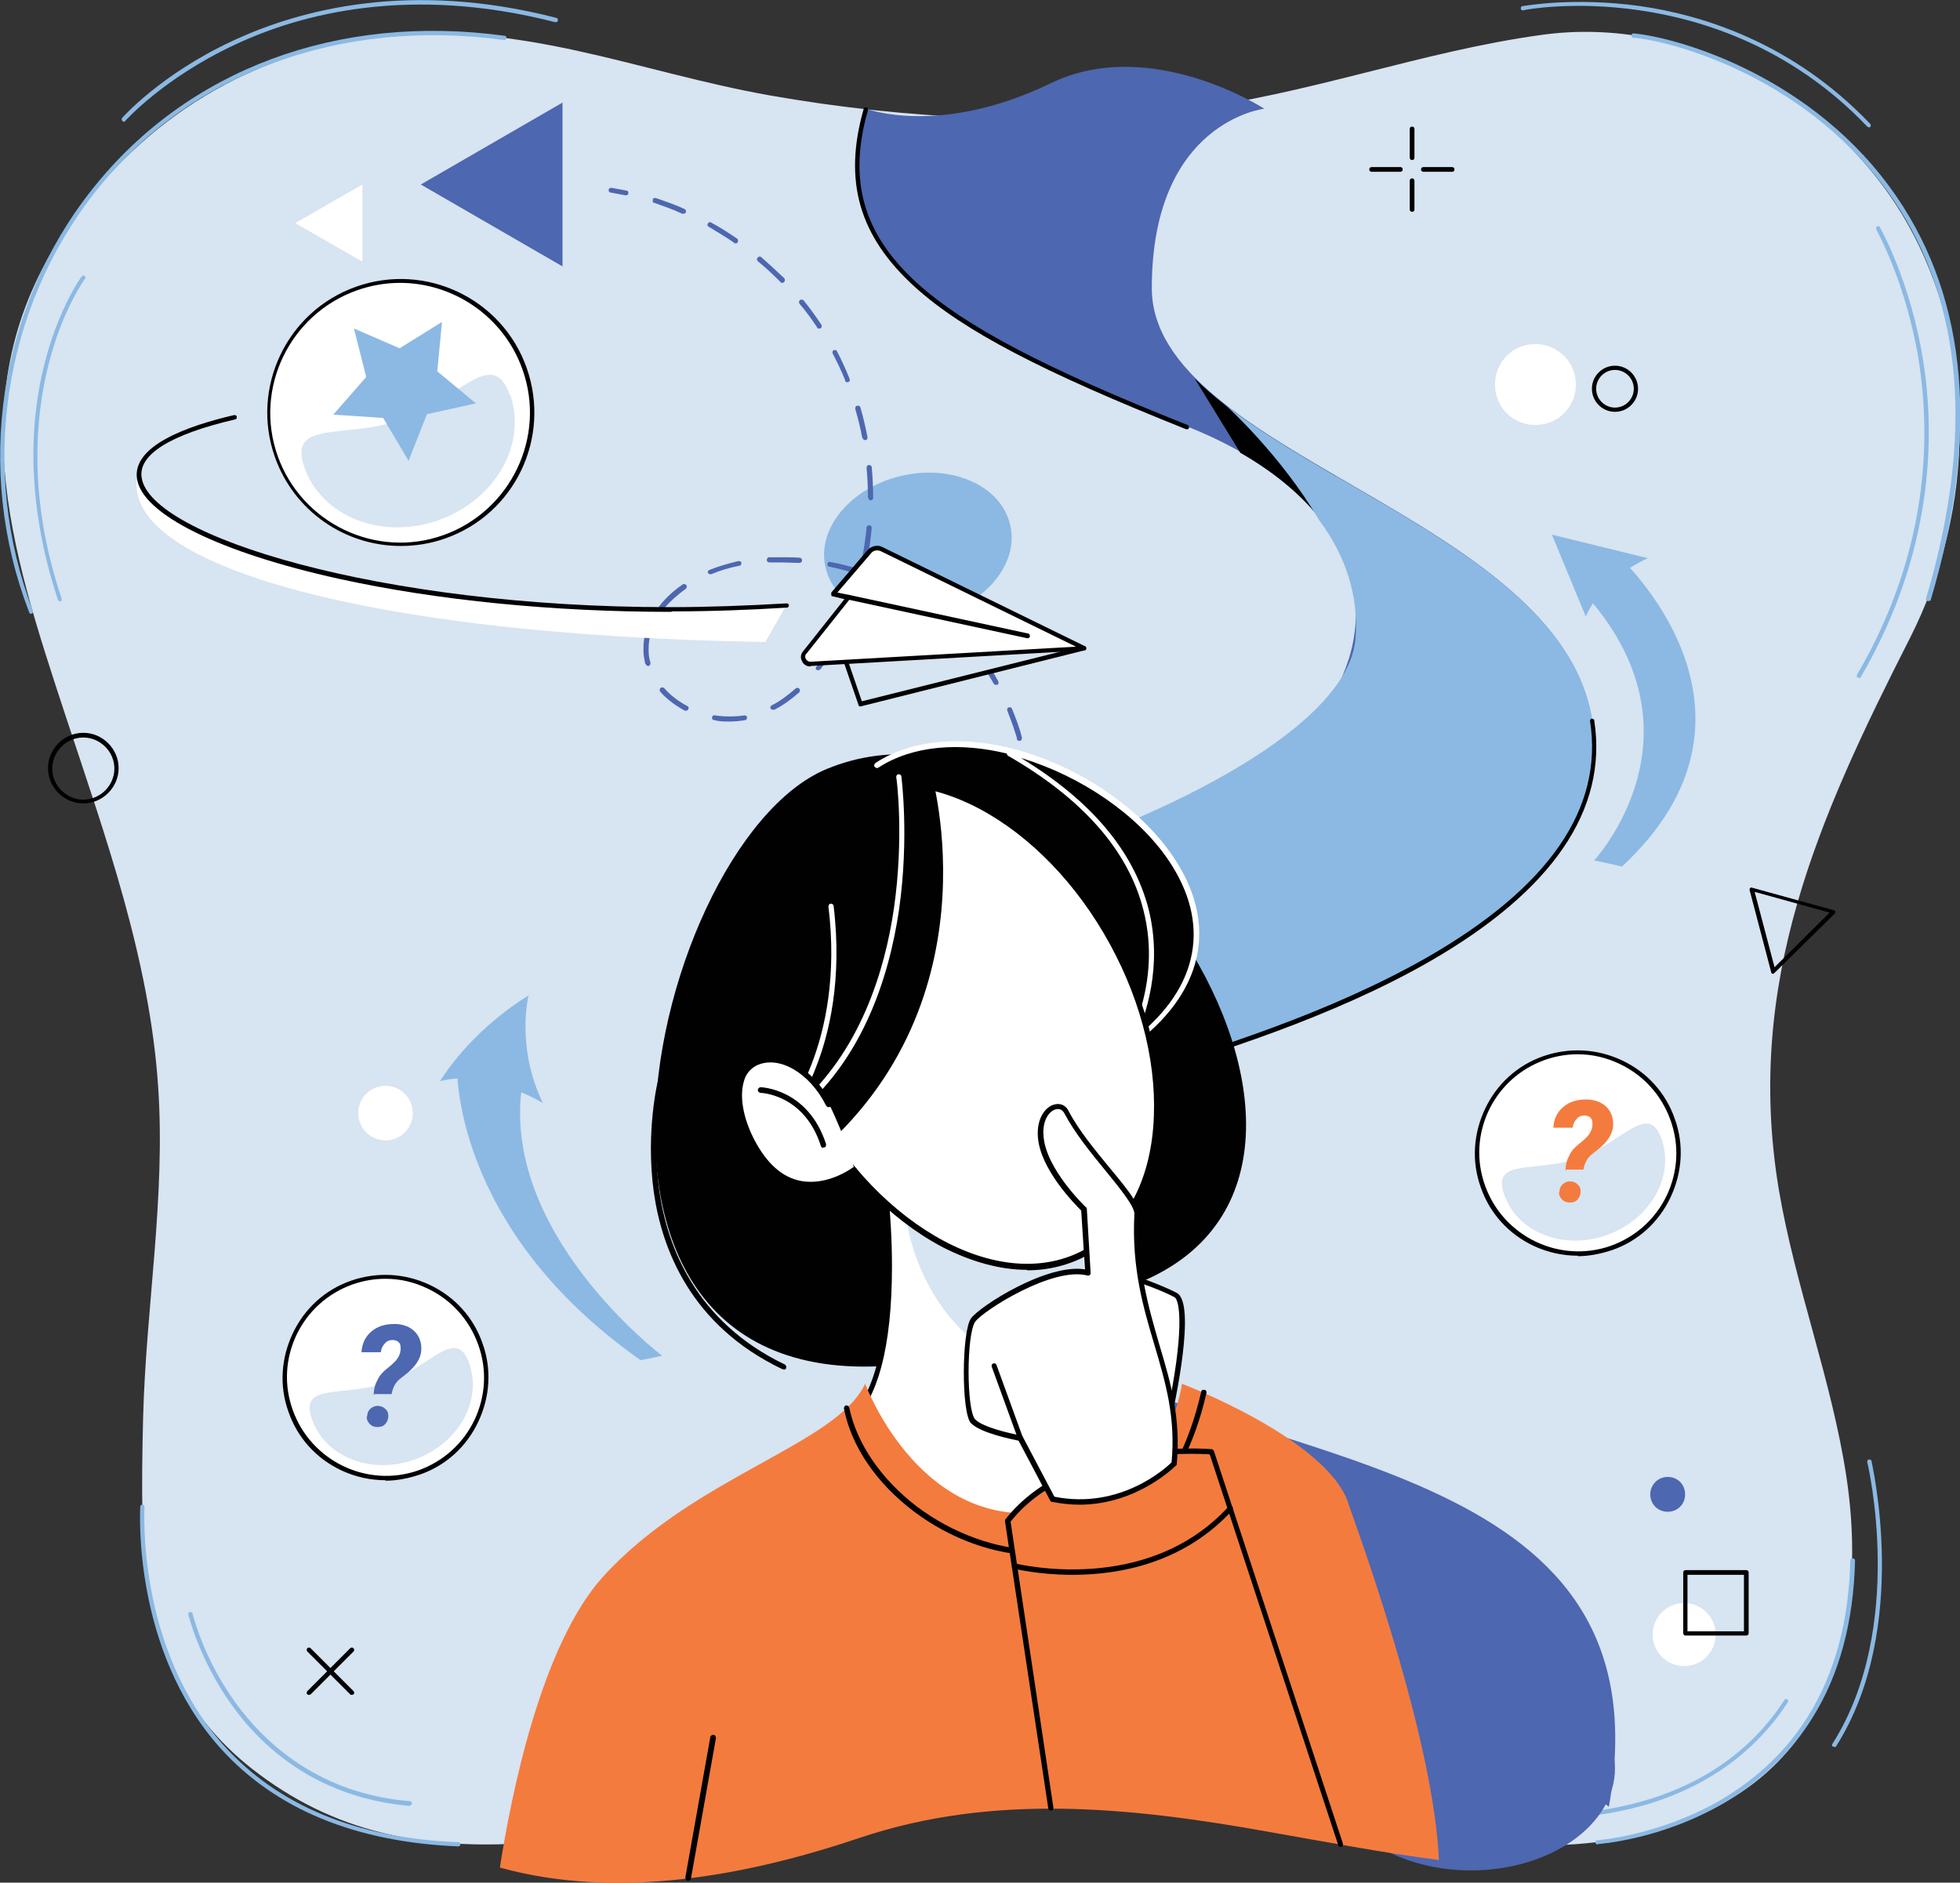 <svg xmlns="http://www.w3.org/2000/svg" id="Layer_1" data-name="Layer 1" viewBox="0 0 416.4 400"><rect x="0" y="0" width="416.4" height="400" fill="#333333" stroke="none"/><defs><style>      .cls-1 {        fill: #010101;      }      .cls-1, .cls-2, .cls-3, .cls-4, .cls-5, .cls-6 {        stroke-width: 0px;      }      .cls-2 {        fill: #4d67b0;      }      .cls-3 {        fill: #d7e4f1;      }      .cls-4 {        fill: #f47b3e;      }      .cls-5 {        fill: #8bb9e3;      }      .cls-6 {        fill: #fff;      }    </style></defs><g><path class="cls-3" d="M195.7,383.3c-8.8.2-17.5.6-26.2,1.3-40.5,2.9-80.6,19.1-116.1-8.9-24.5-19.4-23.6-46.3-23-74.4.6-23.5,4.8-46.9,3.2-70.4-1.8-27-11.1-52.9-19.6-78.6-11.7-35.6-23.4-70.3.9-104.9C30.8,24.9,53.4,11.1,80.7,7.8c29.9-3.6,54.7,7.5,83,12.5,29.1,5.1,58.7,6.4,88.1,3,25.9-3.1,50.2-12.4,75.8-15.9,30.5-4.2,62.1,13,77.4,39.7,15.3,26.7,14.7,61.2.7,88.6-19.3,38-35.1,73-27.8,117,3.5,20.7,11.3,40.6,14.4,61.3,3.1,20.8.7,44-13.7,59.4-10,10.8-24.7,16.3-39.4,18-24,2.8-48.4-2.7-72.2-5.2-23.7-2.5-47.6-3.5-71.5-2.9Z"></path><polygon class="cls-2" points="119.5 21.8 89.4 39.2 119.5 56.6 119.5 21.8 119.5 21.8"></polygon><polygon class="cls-6" points="62.7 47.4 77 55.6 77 39.2 62.7 47.4"></polygon><g><path class="cls-1" d="M74.7,360.1c-.1,0-.2,0-.3-.1l-9.1-9.1c-.2-.2-.2-.5,0-.7.2-.2.5-.2.7,0l9.1,9.1c.2.2.2.5,0,.7,0,0-.2.1-.3.1Z"></path><path class="cls-1" d="M65.6,360.1c-.1,0-.2,0-.3-.1-.2-.2-.2-.5,0-.7l9.1-9.1c.2-.2.5-.2.7,0,.2.2.2.5,0,.7l-9.1,9.1c0,0-.2.1-.3.1Z"></path></g><path class="cls-5" d="M6.6,130.4c-.2,0-.4-.1-.4-.3C-5.5,99.8-.3,65.3,19.6,40.2,39.8,14.7,71.8,2.8,107.2,7.6c.3,0,.4.3.4.5,0,.3-.3.4-.5.4C72,3.8,40.3,15.5,20.3,40.7.6,65.6-4.5,99.8,7,129.8c0,.2,0,.5-.3.6,0,0-.1,0-.2,0Z"></path><path class="cls-5" d="M26.3,25.8c-.1,0-.2,0-.3-.1-.2-.2-.2-.5,0-.7,0,0,8.2-9.3,23.6-16.4C63.8,2,87.2-4.2,118.2,3.8c.2,0,.4.3.3.6,0,.2-.3.4-.6.3-30.8-7.9-54-1.8-68,4.8-15.2,7.1-23.2,16.1-23.3,16.2,0,.1-.2.2-.3.2Z"></path><path class="cls-5" d="M409.6,127.7s0,0-.1,0c-.2,0-.4-.3-.3-.6,10.2-34.3,7.9-62.8-7-84.7-17.5-25.7-46.4-33.6-55.2-34.4-.3,0-.4-.2-.4-.5,0-.3.2-.4.5-.4,8.9.8,38.2,8.8,55.9,34.8,15.1,22.1,17.5,50.9,7.2,85.5,0,.2-.2.3-.4.3Z"></path><path class="cls-5" d="M397,27c-.1,0-.2,0-.3-.1-16.2-17-35.2-22.8-48.3-24.7-14.2-2.1-24.7-.1-24.8,0-.3,0-.5-.1-.5-.4,0-.3.1-.5.4-.5.1,0,10.7-2,25,0,13.2,1.9,32.4,7.8,48.8,25,.2.2.2.5,0,.7,0,0-.2.1-.3.1Z"></path><path class="cls-5" d="M339.4,391.9c-.2,0-.4-.2-.5-.4,0-.3.2-.5.4-.5.1,0,13.4-1,26.5-8.7,7.7-4.6,13.9-10.5,18.4-17.8,5.6-9,8.6-20.1,8.9-32.9,0-.3.2-.5.5-.5h0c.3,0,.5.2.5.5-.3,12.9-3.3,24.2-9,33.3-4.6,7.4-10.9,13.4-18.7,18.1-13.4,7.9-26.8,8.8-26.9,8.8,0,0,0,0,0,0Z"></path><path class="cls-5" d="M389.6,371.1c0,0-.2,0-.2,0-.2-.1-.3-.4-.1-.6,15.7-24.7,7.5-59.5,7.4-59.8,0-.2,0-.5.3-.6.2,0,.5,0,.6.3,0,.4,8.4,35.5-7.5,60.6,0,.1-.2.2-.4.2Z"></path><path class="cls-5" d="M97.4,392.3s0,0,0,0c-21.9-.9-38.9-7.9-50.6-20.9-18.9-21.1-17-51-17-51.3,0-.3.2-.4.5-.4.3,0,.4.2.4.5,0,.3-1.8,29.8,16.8,50.6,11.5,12.8,28.3,19.8,49.9,20.6.3,0,.5.2.4.5,0,.2-.2.4-.5.4Z"></path><path class="cls-5" d="M87.1,383.7s0,0,0,0c-19.8-1.7-31.6-12.6-37.9-21.5-6.9-9.6-9.1-19-9.2-19.1,0-.2,0-.5.3-.6.2,0,.5,0,.6.3,0,0,2.2,9.3,9,18.8,6.3,8.7,17.8,19.5,37.2,21.1.3,0,.4.2.4.5,0,.2-.2.4-.5.4Z"></path><path class="cls-5" d="M12.7,127.7c-.2,0-.4-.1-.4-.3-7.3-22-5.6-39.5-2.8-50.3,3-11.7,7.8-18.4,7.9-18.4.2-.2.4-.3.6,0,.2.2.3.4,0,.6,0,0-4.8,6.6-7.7,18.2-2.7,10.7-4.5,28,2.8,49.7,0,.2,0,.5-.3.6,0,0,0,0-.1,0Z"></path><path class="cls-5" d="M394.9,144c0,0-.2,0-.2,0-.2-.1-.3-.4-.2-.6,15.4-26.3,15.6-50.6,13.2-66.4-2.7-17.1-9.1-28.1-9.1-28.3-.1-.2,0-.5.2-.6.2-.1.5,0,.6.2,0,.1,6.5,11.3,9.2,28.5,2.5,15.9,2.2,40.5-13.3,67.1,0,.1-.2.2-.4.2Z"></path><path class="cls-5" d="M328.8,386.3c-5.7,0-9.4-.6-9.4-.6-.3,0-.4-.3-.4-.5,0-.3.3-.4.5-.4.1,0,10.1,1.6,22.5-.5,11.3-2,27-7.5,37.1-23.1.1-.2.4-.3.6-.1.2.1.3.4.1.6-10.3,15.8-26.2,21.5-37.7,23.5-5,.9-9.6,1.1-13.3,1.1Z"></path><path class="cls-6" d="M334.8,81.7c0-4.7-3.8-8.6-8.6-8.6s-8.6,3.8-8.6,8.6,3.8,8.6,8.6,8.6,8.6-3.8,8.6-8.6Z"></path><path class="cls-6" d="M87.7,236.5c0-3.2-2.6-5.8-5.8-5.8s-5.8,2.6-5.8,5.8,2.6,5.8,5.8,5.8,5.8-2.6,5.8-5.8Z"></path><path class="cls-6" d="M364.5,347.3c0-3.7-3-6.7-6.7-6.7s-6.7,3-6.7,6.7,3,6.7,6.7,6.7,6.7-3,6.7-6.7Z"></path><path class="cls-1" d="M371,347.5h-12.9c-.3,0-.5-.2-.5-.5v-12.9c0-.3.2-.5.5-.5h12.9c.3,0,.5.2.5.5v12.9c0,.3-.2.5-.5.5ZM358.5,346.6h12v-12h-12v12Z"></path><path class="cls-1" d="M17.7,170.7c-4.1,0-7.5-3.4-7.5-7.5s3.4-7.5,7.5-7.5,7.5,3.4,7.5,7.5-3.4,7.5-7.5,7.5ZM17.7,156.7c-3.6,0-6.6,3-6.6,6.6s3,6.6,6.6,6.6,6.6-3,6.6-6.6-3-6.6-6.6-6.6Z"></path><path class="cls-1" d="M376.7,206.9s0,0-.1,0c-.2,0-.3-.2-.3-.3l-4.6-17.5c0-.2,0-.3.1-.4.1-.1.3-.2.4-.1l17.4,4.8c.2,0,.3.2.3.3,0,.2,0,.3-.1.4l-12.9,12.7c0,0-.2.1-.3.1ZM372.8,189.6l4.2,15.9,11.7-11.6-15.9-4.4Z"></path></g><g><g><g><path class="cls-6" d="M102.1,285.5c-3.9-11.2-16.2-17-27.3-13-11.2,3.9-17,16.2-13,27.3,3.9,11.2,16.2,17,27.3,13,11.2-3.9,17-16.2,13-27.3Z"></path><path class="cls-1" d="M81.9,314.5c-3.2,0-6.4-.7-9.4-2.1-5.3-2.5-9.3-6.9-11.2-12.4-2-5.5-1.6-11.4.9-16.7,2.5-5.3,6.9-9.3,12.4-11.2,5.5-1.9,11.4-1.6,16.7.9,5.3,2.5,9.3,6.9,11.2,12.4h0c2,5.5,1.6,11.4-.9,16.7-2.5,5.3-6.9,9.3-12.4,11.2-2.4.8-4.9,1.3-7.3,1.3ZM81.9,271.7c-2.4,0-4.7.4-7,1.2-5.3,1.9-9.5,5.7-11.9,10.7-2.4,5.1-2.7,10.7-.8,16,3.9,10.9,15.9,16.6,26.7,12.8,5.3-1.9,9.5-5.7,11.9-10.7,2.4-5.1,2.7-10.7.8-16h0c-1.9-5.3-5.7-9.5-10.7-11.9-2.9-1.4-5.9-2.1-9-2.1Z"></path></g><path class="cls-3" d="M99.7,289.7c-2.8-8-8.2.7-17.4,4-9.2,3.3-18.9-.1-16,7.9,2.8,8,12.6,11.8,21.8,8.5,9.2-3.3,14.4-12.4,11.6-20.4Z"></path></g><path class="cls-2" d="M79.4,296.4c0-1.3.3-2.3.8-3.2.4-.9,1.1-1.7,2-2.4.9-.7,1.5-1.3,1.8-1.6.8-.9,1.2-1.9,1.1-3,0-.9-.6-1.4-1.6-1.5-.7,0-1.3.2-1.7.7-.5.5-.8,1.1-.9,1.9h-4.1c.1-1.8.8-3.3,2.1-4.4,1.3-1.1,2.9-1.6,4.9-1.6,1.8,0,3.3.6,4.3,1.6,1,1,1.5,2.4,1.4,4-.1,1.7-1.1,3.2-2.8,4.7l-1.9,1.5c-.9.8-1.4,1.9-1.6,3.1h-3.6ZM78,301c0-.7.2-1.2.6-1.6.4-.4,1-.7,1.6-.7.6,0,1.2.2,1.6.6.5.4.7.9.7,1.6,0,.6-.2,1.1-.6,1.6-.4.5-1,.7-1.7.7-.7,0-1.2-.2-1.6-.6-.4-.4-.7-.9-.7-1.6Z"></path></g><g><g><g><path class="cls-6" d="M355.4,237.8c-3.9-11.2-16.2-17-27.3-13-11.2,3.9-17,16.2-13,27.3,3.9,11.2,16.2,17,27.3,13,11.2-3.9,17-16.2,13-27.3Z"></path><path class="cls-1" d="M335.2,266.8c-3.2,0-6.4-.7-9.4-2.1-5.3-2.5-9.3-6.9-11.2-12.4-2-5.5-1.6-11.4.9-16.7,2.5-5.3,6.9-9.3,12.4-11.2,5.5-1.9,11.4-1.6,16.7.9,5.3,2.5,9.3,6.9,11.2,12.4h0c2,5.5,1.6,11.4-.9,16.7-2.5,5.3-6.9,9.3-12.4,11.2-2.4.8-4.9,1.3-7.3,1.3ZM335.2,224c-2.4,0-4.7.4-7,1.2-5.3,1.9-9.5,5.7-11.9,10.7-2.4,5.1-2.7,10.7-.8,16,3.9,10.9,15.9,16.6,26.7,12.8,5.3-1.9,9.5-5.7,11.9-10.7,2.4-5.1,2.7-10.7.8-16h0c-1.9-5.3-5.7-9.5-10.7-11.9-2.9-1.4-5.9-2.1-9-2.1Z"></path></g><path class="cls-3" d="M353,242c-2.8-8-8.2.7-17.4,4-9.2,3.3-18.9-.1-16,7.9,2.8,8,12.6,11.8,21.8,8.5,9.2-3.3,14.4-12.4,11.6-20.4Z"></path></g><path class="cls-4" d="M332.6,248.7c0-1.3.3-2.3.8-3.2.4-.9,1.1-1.7,2-2.4.9-.7,1.5-1.3,1.8-1.6.8-.9,1.2-1.9,1.1-3,0-.9-.6-1.4-1.6-1.5-.7,0-1.3.2-1.7.7-.5.5-.8,1.1-.9,1.9h-4.1c.1-1.8.8-3.3,2.1-4.4,1.3-1.1,2.9-1.6,4.9-1.6,1.8,0,3.3.6,4.3,1.6,1,1,1.5,2.4,1.4,4-.1,1.7-1.1,3.2-2.8,4.7l-1.9,1.5c-.9.8-1.4,1.9-1.6,3.1h-3.6ZM331.3,253.3c0-.7.2-1.2.6-1.6.4-.4,1-.7,1.6-.7.6,0,1.2.2,1.6.6.5.4.7.9.7,1.6,0,.6-.2,1.1-.6,1.6-.4.5-1,.7-1.7.7-.7,0-1.2-.2-1.6-.6-.4-.4-.7-.9-.7-1.6Z"></path></g><g><g><path class="cls-2" d="M350.6,317.5c0-2,1.6-3.7,3.7-3.7s3.7,1.6,3.7,3.7-1.6,3.7-3.7,3.7-3.7-1.6-3.7-3.7Z"></path><path class="cls-5" d="M175.4,120.6c1.9,8.3,12.3,12.9,23.1,10.4,10.8-2.5,18.1-11.3,16.1-19.5-1.9-8.3-12.3-12.9-23.1-10.4-10.8,2.5-18.1,11.3-16.1,19.5Z"></path><g><path class="cls-5" d="M140.6,288s-34.7-26.3-29.6-57.9l-13.9-3.7s-1.4,34.2,39,62.6l4.4-.9Z"></path><path class="cls-5" d="M115.4,234.4s-11.9-7.3-21.9-4.7c0,0,6-10.3,18.8-18.2,0,0-2.8,10.9,3.1,23Z"></path></g><path class="cls-5" d="M338.6,182.9s25.8-27.6-3.1-58l8.2-6.9s36.5,33,.9,66.1l-5.9-1.3Z"></path><path class="cls-5" d="M350.1,118.6s-9.5,3.9-13.2,12.4l-7.2-17.4,20.4,5Z"></path><g><path class="cls-2" d="M133,41.5c.2,0,.5-.2.5-.4,0-.3-.1-.6-.4-.6-1.1-.2-2.2-.4-3.2-.6-.3,0-.6.2-.6.4,0,.3.1.6.4.6,1.1.2,2.1.4,3.2.6,0,0,0,0,.1,0Z"></path><path class="cls-2" d="M218.2,169.5c0-2.1-.3-4.2-.6-6.3,0-.3.2-.6.5-.6.3,0,.6.2.6.4.3,2.1.6,4.3.6,6.4,0,.3-.2.6-.5.6,0,0,0,0,0,0-.3,0-.5-.2-.5-.5ZM216.1,157c-.6-2-1.3-4-2.1-6-.1-.3,0-.6.3-.7.3-.1.6,0,.7.3.8,2,1.6,4,2.1,6.1,0,.3,0,.6-.4.7,0,0-.1,0-.2,0-.2,0-.5-.2-.5-.4ZM151.7,153c-.3,0-.5-.3-.4-.6,0-.3.3-.5.6-.4,2.1.3,4.2.3,6.2,0,.3,0,.6.1.6.4,0,.3-.1.6-.4.6-1.1.2-2.2.3-3.3.3s-2.2,0-3.2-.3ZM145.5,151c-2-1.1-3.8-2.4-5.2-4-.2-.2-.2-.6,0-.8.2-.2.6-.2.8,0,1.3,1.5,3,2.8,4.9,3.8.3.1.4.5.2.7,0,.2-.3.3-.5.3s-.2,0-.3,0ZM163.7,150.6c-.1-.3,0-.6.2-.7,1.8-.9,3.5-2.2,5.1-3.6.2-.2.6-.2.8,0,.2.2.2.6,0,.8-1.7,1.5-3.5,2.8-5.3,3.7,0,0-.2,0-.3,0-.2,0-.4-.1-.5-.3ZM211.2,145.4c-1-1.8-2.2-3.6-3.5-5.3-.2-.2-.1-.6.1-.8.2-.2.6-.1.8.1,1.3,1.7,2.5,3.5,3.5,5.4.1.3,0,.6-.2.7,0,0-.2,0-.3,0-.2,0-.4,0-.5-.3ZM173.5,142.4c-.2-.2-.3-.5,0-.8,1.2-1.6,2.4-3.4,3.5-5.3.1-.3.5-.4.7-.2.3.1.4.5.2.7-1.1,2-2.3,3.8-3.6,5.4-.1.1-.3.2-.4.2s-.2,0-.3-.1ZM137.1,141.1c-.2-.9-.4-1.9-.4-2.9,0-.1,0-.2,0-.3,0-1.2.1-2.3.4-3.4,0-.3.4-.5.7-.4.3,0,.5.4.4.7-.3,1-.4,2.1-.4,3.1s0,.2,0,.3c0,.9.1,1.8.4,2.6,0,.3-.1.6-.4.7,0,0,0,0-.1,0-.2,0-.5-.2-.5-.4ZM203.7,135.2c-.3-.3-.5-.5-.8-.8-1.2-1.2-2.5-2.4-3.9-3.5-.2-.2-.3-.5,0-.8.2-.2.5-.3.8,0,1.4,1.1,2.7,2.3,4,3.5.3.3.5.5.8.8.2.2.2.6,0,.8-.1.1-.2.2-.4.2s-.3,0-.4-.2ZM179.9,131.3c-.3-.1-.4-.4-.3-.7.8-1.9,1.5-4,2.1-6,0-.3.4-.5.7-.4.3,0,.5.4.4.7-.6,2.1-1.3,4.1-2.1,6.1,0,.2-.3.3-.5.3s-.1,0-.2,0ZM140.2,129.4c-.2-.2-.3-.5,0-.8,1.3-1.6,2.9-3.1,4.8-4.4.2-.2.6-.1.8.1.2.2.1.6-.1.8-1.8,1.3-3.4,2.7-4.6,4.2-.1.1-.3.2-.4.2s-.2,0-.3-.1ZM193.8,127.3c-1.8-1.1-3.7-2.1-5.6-3-.3-.1-.4-.4-.3-.7.1-.3.4-.4.7-.3,2,.9,3.9,1.9,5.7,3,.3.2.3.5.2.7-.1.2-.3.3-.5.3s-.2,0-.3,0ZM150.4,121.8c-.1-.3,0-.6.3-.7,2-.8,4.1-1.4,6.2-1.9.3,0,.6.1.6.4,0,.3-.1.6-.4.6-2.1.4-4.1,1-6,1.8,0,0-.1,0-.2,0-.2,0-.4-.1-.5-.3ZM182.3,122c-2-.6-4.1-1.2-6.1-1.6-.3,0-.5-.3-.4-.6,0-.3.3-.5.6-.4,2.1.4,4.2.9,6.3,1.6.3,0,.4.4.4.7,0,.2-.3.4-.5.4s-.1,0-.2,0ZM169.8,119.6c-1.2,0-2.4-.1-3.6-.1h0c-.9,0-1.8,0-2.7,0-.3,0-.6-.2-.6-.5,0-.3.2-.6.5-.6.9,0,1.9,0,2.8,0h0c1.2,0,2.5,0,3.7.1.3,0,.5.3.5.6,0,.3-.3.5-.5.5s0,0,0,0ZM183.6,119c-.3,0-.5-.3-.4-.6.4-2.1.7-4.2.9-6.3,0-.3.3-.5.6-.5.3,0,.5.3.5.6-.2,2.1-.5,4.3-.9,6.4,0,.3-.3.4-.5.4s0,0-.1,0ZM184.4,105.8c0-2.1-.1-4.3-.3-6.4,0-.3.2-.6.5-.6.3,0,.6.2.6.5.2,2.1.3,4.3.3,6.5,0,.3-.2.5-.5.5h0c-.3,0-.5-.2-.5-.5ZM183.2,93.1c-.4-2.1-.9-4.2-1.5-6.2,0-.3,0-.6.4-.7.3,0,.6,0,.7.4.6,2.1,1.1,4.2,1.5,6.3,0,.3-.1.6-.4.6,0,0,0,0-.1,0-.3,0-.5-.2-.5-.4ZM179.6,80.9c-.8-2-1.7-3.9-2.7-5.8-.1-.3,0-.6.2-.7.3-.1.6,0,.7.2,1,1.9,1.9,3.9,2.7,5.9.1.3,0,.6-.3.7,0,0-.1,0-.2,0-.2,0-.4-.1-.5-.3ZM173.7,69.7c-1.2-1.8-2.4-3.5-3.8-5.1-.2-.2-.2-.6,0-.8.2-.2.6-.2.8,0,1.4,1.7,2.6,3.4,3.8,5.2.2.3,0,.6-.2.8,0,0-.2,0-.3,0-.2,0-.3,0-.5-.2ZM165.7,59.8c-1.5-1.5-3.1-3-4.7-4.3-.2-.2-.3-.5,0-.8.2-.2.5-.3.8,0,1.6,1.4,3.2,2.9,4.8,4.4.2.2.2.6,0,.8-.1.1-.2.2-.4.2s-.3,0-.4-.2ZM156,51.6c-1.7-1.2-3.6-2.3-5.4-3.4-.3-.1-.4-.5-.2-.7.1-.3.5-.4.7-.2,1.9,1,3.7,2.2,5.5,3.4.2.2.3.5.1.8-.1.2-.3.2-.4.2s-.2,0-.3,0ZM144.9,45.4c-1.9-.9-3.9-1.6-5.9-2.3-.3,0-.4-.4-.3-.7,0-.3.4-.4.7-.3,2,.7,4.1,1.4,6,2.3.3.1.4.4.3.7,0,.2-.3.3-.5.3s-.1,0-.2,0Z"></path><path class="cls-2" d="M218.1,179.8c.3,0,.5-.2.5-.5.2-1.1.3-2.2.4-3.3,0-.3-.2-.6-.5-.6-.3,0-.6.2-.6.5,0,1.1-.2,2.1-.4,3.2,0,.3.2.6.5.6,0,0,0,0,0,0Z"></path></g><g><path class="cls-1" d="M300,34c.3,0,.5-.2.5-.5v-6.1c0-.3-.2-.5-.5-.5s-.5.2-.5.5v6.1c0,.3.2.5.5.5Z"></path><path class="cls-1" d="M300,45c.3,0,.5-.2.5-.5v-6.1c0-.3-.2-.5-.5-.5s-.5.2-.5.5v6.1c0,.3.2.5.5.5Z"></path><path class="cls-1" d="M291.4,36.5h6.1c.3,0,.5-.2.5-.5s-.2-.5-.5-.5h-6.1c-.3,0-.5.2-.5.5s.2.5.5.5Z"></path><path class="cls-1" d="M302.4,36.5h6.1c.3,0,.5-.2.5-.5s-.2-.5-.5-.5h-6.1c-.3,0-.5.2-.5.5s.2.5.5.5Z"></path></g><path class="cls-1" d="M338.2,82.6c0-2.7,2.2-4.9,4.9-4.9s4.9,2.2,4.9,4.9-2.2,4.9-4.9,4.9-4.9-2.2-4.9-4.9ZM339.1,82.6c0,2.2,1.8,4,4,4s4-1.8,4-4-1.8-4-4-4-4,1.8-4,4Z"></path></g><g><path class="cls-2" d="M341.8,383.9c12.8-72.4-67.8-71.6-119.7-96.7-42-20.3-16.3-48.5,16.7-58.2,33.1-9.6,106.1-32.5,99.4-76-6.7-43.5-93.5-56.4-93.5-91.8s23.9-38.1,23.9-38.1c0,0-24.2-15.7-45.4-5.4-23.6,11.4-39.2,5.4-39.2,5.4-8.8,31,14.7,46.2,68.2,67.5,57.3,22.8,46.4,76.8-36.4,96.8-76.2,18.4-61.5,74.5-9.3,96.8,37.6,16,87.5,54.4,27.7,99.6,0,0,26.7-8.7,62.1-8.7s45.4,8.7,45.4,8.7Z"></path><path class="cls-1" d="M284.7,113.7l-2.7-1.4c-4.1-5.9-10.3-11.4-18.5-16.1l-9.7-15.8h0c7.4,7.4,18.3,14.1,30,20.8l.9,12.5Z"></path><path class="cls-1" d="M202.7,271.5c2.8,4.9,8.1,9.7,16.5,14.2h0s7.5,8.9,7.5,8.9c-2.6-1.6-5.2-3-7.8-4.4h0c-4.2-2.2-8.3-4.2-12.4-5.9-1.7-.7-3.4-1.5-5-2.3l1.1-10.5Z"></path><path class="cls-5" d="M214.6,183.8c33.1-10.2,72.2-29.5,73.4-48.4.6-8.7-2-17.2-7.7-24.8-8.2-14-19.9-24.5-19.9-24.5h0c25.3,19.8,73,35.2,77.9,67,6.7,43.5-66.3,66.4-99.4,76-16.4,4.8-31,14.2-36.4,24.9h0c-.2.3-.3.7-.5,1,0,0,0,0,0,.1-.1.3-.3.7-.4,1,0,0,0,0,0,0-1,2.7-1.4,5.4-1.2,8.2,0,0,0,.1,0,.2,0,0,0,.1,0,.2,1.2,11.8,13.4,21.8,21.4,27.1-5.1-2.9-10.2-5.5-15.2-7.5-53.8-21.2-66.9-77.5,8-100.5Z"></path><path class="cls-1" d="M252.2,91.2c.2,0,.4-.1.4-.3,0-.2,0-.5-.3-.6-30.5-12.1-47.1-20.9-57.3-30-11.6-10.5-14.9-21.9-10.6-36.9,0-.2,0-.5-.3-.6-.2,0-.5,0-.6.3-4.4,15.4-1,27.1,10.9,37.9,10.3,9.3,27,18,57.6,30.2,0,0,.1,0,.2,0Z"></path><path class="cls-1" d="M222.1,287.7c.2,0,.3,0,.4-.3.1-.2,0-.5-.2-.6-14.9-7.2-22.3-16-21.5-25.5,1-12.4,16.8-25.5,38.2-31.7,19.4-5.7,44.3-13.6,64.7-25.3,26.1-15,37.9-32.2,35-51.2,0-.3-.3-.4-.5-.4-.3,0-.4.3-.4.5,2.9,18.6-8.8,35.4-34.6,50.2-20.3,11.6-45.1,19.6-64.5,25.2-10.1,3-19.6,7.7-26.5,13.2-7.5,6-11.8,12.7-12.3,19.3-1.1,12.5,11.4,21.3,22.1,26.5,0,0,.1,0,.2,0Z"></path><path class="cls-1" d="M234.2,384.3c0,0,.2,0,.3,0,19.5-14.8,28.9-30,27.9-45.2-1.6-22.7-26-39.6-40.4-47.7-.2-.1-.5,0-.6.2-.1.2,0,.5.2.6,14.2,8,38.4,24.6,39.9,46.9,1,14.9-8.2,29.8-27.5,44.4-.2.2-.2.4,0,.6,0,.1.2.2.4.2Z"></path></g><ellipse class="cls-2" cx="312.5" cy="375.7" rx="30.6" ry="21.7"></ellipse></g><g><path class="cls-1" d="M242.8,272.2c58.5-25.1-12.6-131.5-67.2-108.8-39,16.2-68.4,148.6,30.6,123.9l36.6-15.1Z"></path><path class="cls-1" d="M186.2,162.8c29.8-19.4,97.5,28,53.4,59.5l-53.4-59.5Z"></path><path class="cls-6" d="M239.6,222.9c-.1,0-.3,0-.4-.2-.2-.2-.2-.5,0-.7,0-.1,7.8-12.9,3.7-28.7-3.2-12.6-12.9-23.6-28.7-32.7-.2-.1-.3-.3-.3-.5-9.9-2.4-19.9-1.8-27.3,3-.3.2-.6,0-.8-.2-.2-.3,0-.6.2-.8,8.4-5.5,20.7-6.1,33.6-1.7,12.2,4.2,23.2,12.2,29.5,21.4,10,14.6,6.7,29.5-9.1,40.8,0,0-.2.1-.3.1ZM217,161.1c14.8,9,23.8,19.7,27,32,3.1,12.3-.7,22.8-2.7,27.3,13.5-10.7,16-24.3,6.9-37.7-6.6-9.7-18.6-17.8-31.1-21.6Z"></path><path class="cls-1" d="M166.4,290.9c0,0-.2,0-.2,0-19.5-9.3-25.6-25.6-27.3-37.6-1.8-13,.9-24,1-24.1,0-.3.4-.5.7-.4.3,0,.5.4.4.7,0,.1-2.8,10.9-.9,23.7,1.7,11.7,7.7,27.6,26.6,36.7.3.1.4.5.3.8,0,.2-.3.3-.5.3Z"></path><g><path class="cls-6" d="M179.9,302.4c14.7-11.8,7.2-58.1,7.2-58.1l42.7,2.6,8.7,78.9s-42,16.9-58.5-23.3Z"></path><path class="cls-1" d="M218.5,329.8c-1.1,0-2.1,0-3.2-.1-11.6-.7-27.3-6-35.9-27.1,0-.2,0-.5.2-.7,14.3-11.5,7-57.1,7-57.6,0-.2,0-.3.1-.5.1-.1.3-.2.5-.2l42.7,2.6c.3,0,.5.2.5.5l8.7,78.9c0,.3-.1.5-.4.6,0,0-9,3.5-20.1,3.5ZM180.6,302.6c6.8,16.2,18.5,24.9,34.8,26,10.9.7,20.4-2.5,22.4-3.2l-8.6-77.9-41.5-2.5c.4,2.7,1.8,12.9,1.8,24,0,17.2-3,28.5-9,33.7Z"></path></g><path class="cls-3" d="M226.9,256.1c6.1,14,4.1,28.5-4.5,32.3-8.6,3.8-20.6-4.6-26.7-18.6-6.1-14-4.1-28.5,4.5-32.3,8.6-3.8,20.6,4.6,26.7,18.6Z"></path><path class="cls-4" d="M286.4,319.2c-4.8-13.6-35.3-25.2-35.3-25.2,0,0-2.8,25-30.7,27.4-25.7,2.2-36.6-27.4-36.6-27.4-6,12.9-36.2,19.6-55.6,40.9-13.2,14.5-19.6,46.4-22,61.9,25,6.9,52.3,1.8,76.4-6.3,28.5-9.6,57.8-6.5,86.9-1.3,11.9,2.1,24,4.4,36.2,6-1.1-24.3-14.6-62.7-19.3-75.9Z"></path><path class="cls-1" d="M220.7,330.5c-.1,0-.3,0-.4,0-8.9-.1-18.4-3.5-26.2-9.4-7.9-6-13.2-13.7-14.8-21.8,0-.3.1-.6.4-.7.3,0,.6.1.7.4,1.6,7.7,6.8,15.3,14.4,21.1,7.6,5.7,16.9,9.1,25.5,9.2,7.9,0,15.1-2.5,20.8-7.4,6.7-5.7,11.4-14.5,14.1-26.2,0-.3.4-.5.7-.4.3,0,.5.4.4.7-5,21.9-18,34.5-35.6,34.5Z"></path><g><path class="cls-6" d="M236.3,200.4c14.6,26.7,12.1,56.1-5.6,65.7-17.7,9.7-43.8-4.1-58.4-30.8-14.6-26.7-12.1-56.1,5.6-65.7,17.7-9.7,43.8,4.1,58.4,30.8Z"></path><path class="cls-1" d="M218.2,269.8c-5.7,0-11.9-1.7-18.1-4.9-11.1-5.9-21.2-16.3-28.3-29.2-7.1-13-10.4-27-9.4-39.6,1.1-12.6,6.5-22.2,15.2-26.9,8.7-4.8,19.7-4.1,30.9,1.8,11.1,5.9,21.2,16.3,28.3,29.2,7.1,13,10.4,27,9.4,39.6-1.1,12.6-6.5,22.2-15.2,26.9-3.9,2.1-8.2,3.2-12.8,3.2ZM190.4,167c-4.4,0-8.5,1-12.2,3-8.4,4.6-13.6,13.8-14.6,26-1,12.3,2.2,26.1,9.2,38.9,7,12.8,16.9,23,27.8,28.8,10.8,5.7,21.4,6.4,29.8,1.8,8.4-4.6,13.6-13.8,14.6-26,1-12.3-2.2-26.1-9.2-38.9-7-12.8-16.9-23-27.8-28.8-6.1-3.2-12-4.8-17.6-4.8Z"></path></g><g><g><path class="cls-6" d="M248,302.4s5.6-25.1,1.7-27.3c-4-2.2-11.3-4.4-11.3-4.4l9.6,31.6Z"></path><path class="cls-1" d="M248,303c-.2,0-.5-.2-.5-.4l-9.6-31.6c0-.2,0-.4.1-.6.1-.1.4-.2.6-.1.3,0,7.4,2.3,11.4,4.4,4.2,2.2-.4,23.6-1.4,27.9,0,.3-.3.4-.5.4,0,0,0,0,0,0ZM239.3,271.6l8.7,28.5c3.5-16.5,2.8-23.8,1.5-24.5-3-1.6-8-3.3-10.2-4Z"></path></g><path class="cls-4" d="M269.5,389.1c5.1.9,10.2,1.8,15.3,2.7l-27.4-83.4s-29.6-2.9-43.3,14.7l9.2,61c15.4,0,30.9,2.2,46.3,4.9Z"></path><path class="cls-1" d="M284.8,392.4c-.2,0-.5-.2-.5-.4l-27.3-83c-3.4-.2-29.7-1.5-42.3,14.3l9.1,60.8c0,.3-.2.6-.5.6-.3,0-.6-.2-.6-.5l-9.2-61c0-.2,0-.3.1-.4,13.8-17.6,43.5-14.9,43.8-14.9.2,0,.4.2.5.4l27.4,83.4c0,.3,0,.6-.4.7,0,0-.1,0-.2,0Z"></path><g><path class="cls-6" d="M223.7,318.6l-6.8-12.9s-7.9-1.4-10-3.6-1.9-18.9,0-21.5c1.9-2.6,16.7-12,24.4-10l-.8-13.5s-8.6-8.1-9.2-15.4c-.4-5.9,4.1-7.9,5.5-5.3,4.5,8.6,15.2,18.2,15,21.7-1.2,22.9,9.8,33.2,7.9,53.1,0,0-10.2,10.8-25.8,7.5Z"></path><path class="cls-1" d="M229.4,319.7c-1.9,0-3.8-.2-5.9-.6-.2,0-.3-.1-.4-.3l-6.7-12.7c-1.4-.3-8-1.6-10.1-3.7s-2-19.6,0-22.3c1.9-2.6,16.1-11.7,24.2-10.4l-.8-12.5c-1.2-1.2-8.7-8.7-9.2-15.6-.3-4,1.6-6.4,3.4-6.9,1.3-.4,2.5.1,3.1,1.3,2.1,4.1,5.7,8.4,8.8,12.2,3.6,4.3,6.4,7.8,6.3,9.8-.6,11.4,1.9,19.7,4.2,27.7,2.4,8,4.6,15.5,3.7,25.4,0,.1,0,.2-.2.3,0,0-8.1,8.3-20.5,8.3ZM224,318c14,2.8,23.7-6.1,24.9-7.3.9-9.6-1.3-17-3.6-24.8-2.4-8.1-4.9-16.4-4.3-28,0-1.6-2.9-5.2-6-9-3.2-3.9-6.7-8.2-8.9-12.4-.4-.7-1-1-1.8-.8-1.5.4-2.9,2.5-2.6,5.7.5,7,8.9,15,9,15.1.1,0,.2.2.2.4l.8,13.5c0,.2,0,.4-.2.5-.1.1-.3.2-.5.1-7.4-1.9-22,7.4-23.8,9.8-1.9,2.6-1.9,18.9,0,20.8,1.7,1.7,7.6,3,9.7,3.4.2,0,.3.1.4.3l6.7,12.7Z"></path></g><path class="cls-1" d="M216.8,306.2c-.2,0-.5-.1-.5-.4l-5.6-15.4c-.1-.3,0-.6.3-.7.3-.1.6,0,.7.3l5.6,15.4c.1.3,0,.6-.3.7,0,0-.1,0-.2,0Z"></path></g><path class="cls-1" d="M170.7,247.5c42-33.1,27.1-83.4,27.1-83.4,0,0-65.8-1.2-27.1,83.4Z"></path><path class="cls-6" d="M166.4,238.8c-.2,0-.3,0-.4-.2-.2-.2-.2-.5,0-.8.1-.2,13.6-15.7,10-45.2,0-.3.2-.6.5-.6.3,0,.6.2.6.5,1.9,15.7-1,27.4-3.8,34.4-1.4,3.7-3,6.5-4.2,8.4,13.7-11.7,18.9-29.2,20.8-42.2,2.2-15.2.6-27.8.5-28,0-.3.2-.6.5-.6.3,0,.6.2.6.5,0,.1,1.7,12.9-.5,28.3-2.1,14.2-7.9,33.6-24.4,45.4,0,0-.2.1-.3.1Z"></path><g><path class="cls-6" d="M176.1,234.5c3.6,7.3,5.4,13.9,5.4,13.9,0,0-12.5,9.5-20.9-4.8-4.3-7.3-5-15.4,0-17.9s11.9,1.5,15.5,8.8Z"></path><path class="cls-1" d="M174.9,243.9c-.2,0-.5-.2-.5-.4-3.5-11-12.7-11.3-12.8-11.3-.3,0-.6-.3-.6-.6,0-.3.3-.6.6-.6.1,0,10.1.3,13.9,12.1,0,.3,0,.6-.4.7,0,0-.1,0-.2,0Z"></path><path class="cls-1" d="M172.5,252.1c-.8,0-1.6,0-2.4-.2-3.9-.8-7.2-3.4-9.9-7.9-3.1-5.2-4.3-10.8-3.2-14.5.6-1.9,1.7-3.3,3.3-4.1,5.2-2.6,12.5,1.5,16.3,9,.1.3,0,.6-.3.8-.3.1-.6,0-.8-.3-3.5-7-10.1-10.8-14.8-8.5-1.3.7-2.3,1.8-2.7,3.5-1,3.5.1,8.7,3,13.6,2.5,4.2,5.5,6.7,9.1,7.4,5.7,1.1,10.9-2.7,11-2.8.2-.2.6-.1.8.1.2.2.1.6-.1.8-.2.1-4.3,3.2-9.4,3.2Z"></path></g><path class="cls-1" d="M246.4,260.1c-.1,0-.3,0-.4-.2-.2-.2-.2-.6,0-.8.1-.1,11.8-12.5,4.9-39.4,0-.3.1-.6.4-.7.3,0,.6.1.7.4,7.1,27.5-4.7,39.9-5.2,40.5-.1.1-.3.2-.4.2Z"></path><path class="cls-1" d="M227.8,334.6c-7.2,0-12.3-1.3-12.4-1.3-.3,0-.5-.4-.4-.7,0-.3.4-.5.7-.4.3,0,27.8,7,45.3-12.1.2-.2.6-.2.8,0,.2.2.2.6,0,.8-10.4,11.3-24.1,13.7-33.9,13.7Z"></path><path class="cls-1" d="M146.1,399.6s0,0,0,0c-.3,0-.5-.3-.5-.7l5.3-29.8c0-.3.3-.5.7-.5.3,0,.5.3.5.7l-5.3,29.8c0,.3-.3.5-.6.5Z"></path></g><g><g><g><g><path class="cls-6" d="M111.4,78.4c-5.2-14.6-21.1-22.2-35.7-17-14.6,5.2-22.2,21.1-17,35.7,5.2,14.6,21.1,22.2,35.7,17,14.6-5.2,22.2-21.1,17-35.7Z"></path><path class="cls-1" d="M85.1,116c-11.7,0-22.6-7.3-26.7-18.9-5.2-14.7,2.5-31,17.3-36.2,14.7-5.2,31,2.5,36.2,17.3s-2.5,31-17.3,36.2c-3.1,1.1-6.3,1.6-9.4,1.6ZM85,60.1c-3,0-6.1.5-9.2,1.6-14.3,5.1-21.9,20.9-16.8,35.2,5.1,14.3,20.9,21.9,35.2,16.8,14.3-5.1,21.9-20.9,16.8-35.2-4-11.3-14.7-18.4-26-18.4Z"></path></g><path class="cls-3" d="M108.3,83.9c-3.7-10.4-10.7.9-22.7,5.2-12.1,4.3-24.6-.1-20.9,10.3,3.7,10.4,16.5,15.4,28.5,11.1,12.1-4.3,18.8-16.2,15.2-26.6Z"></path></g><polygon class="cls-5" points="93.9 68.4 92.9 78.9 101.1 85.7 90.7 88 86.8 97.9 81.4 88.8 70.8 88.1 77.8 80.1 75.2 69.8 84.9 74 93.9 68.4"></polygon></g><g><g><g><polygon class="cls-3" points="230.3 137.7 182.8 149.6 177.8 135.1 230.3 137.7"></polygon><path class="cls-1" d="M182.8,150.1c-.2,0-.4-.1-.4-.3l-5-14.5c0-.1,0-.3,0-.4,0-.1.2-.2.4-.2l52.5,2.6c.2,0,.4.2.4.4,0,.2-.1.4-.4.5l-47.5,11.9s0,0-.1,0ZM178.5,135.6l4.6,13.4,44-11-48.7-2.4Z"></path></g><g><path class="cls-6" d="M170.9,138.6l9.3-11.7-3.3-.7,7.7-9c.6-.7,1.7-1,2.6-.5l43.1,21.1-58.1,3.3c-1.3,0-2.1-1.4-1.3-2.4Z"></path><path class="cls-1" d="M172.1,141.6c-.7,0-1.4-.4-1.7-1.1-.4-.7-.3-1.5.2-2.1h0l8.8-11.1-2.5-.6c-.2,0-.3-.2-.3-.3,0-.2,0-.3,0-.5l7.7-9c.8-.9,2.1-1.2,3.1-.7l43.1,21.1c.2,0,.3.3.3.5,0,.2-.2.4-.4.4l-58.1,3.3s0,0-.1,0ZM171.3,138.9c-.3.3-.3.8-.1,1.1.2.4.6.6,1,.6l56.4-3.2-41.5-20.3c-.7-.3-1.5-.2-2,.4l-7.2,8.4,2.5.5c.2,0,.3.1.3.3,0,.2,0,.3,0,.4l-9.3,11.7h0Z"></path></g><path class="cls-1" d="M218.2,135.6s0,0,0,0l-38-8.2c-.3,0-.4-.3-.4-.6,0-.3.3-.4.6-.4l38,8.2c.3,0,.4.3.4.6,0,.2-.2.4-.5.4Z"></path></g><path class="cls-6" d="M30.5,97.7c-10.4,15.3,58.3,36.3,136.5,31l-4.4,7.7c-89-1.4-143.5-18.1-132.1-38.8Z"></path><path class="cls-1" d="M142.6,130c-24.8,0-49.5-2.4-70.5-7-25.4-5.6-41.9-13.7-43-21.3-1-7,10.7-11.2,20.6-13.5.3,0,.5,0,.6.3,0,.3,0,.5-.3.6-13.8,3.2-20.7,7.5-19.9,12.4,1.8,12.4,50.6,27.5,112.1,27.5,8.1,0,16.4-.3,24.9-.8.3,0,.5.2.5.4,0,.3-.2.5-.4.5-8.1.5-16.2.8-24.4.8Z"></path></g></g></svg>